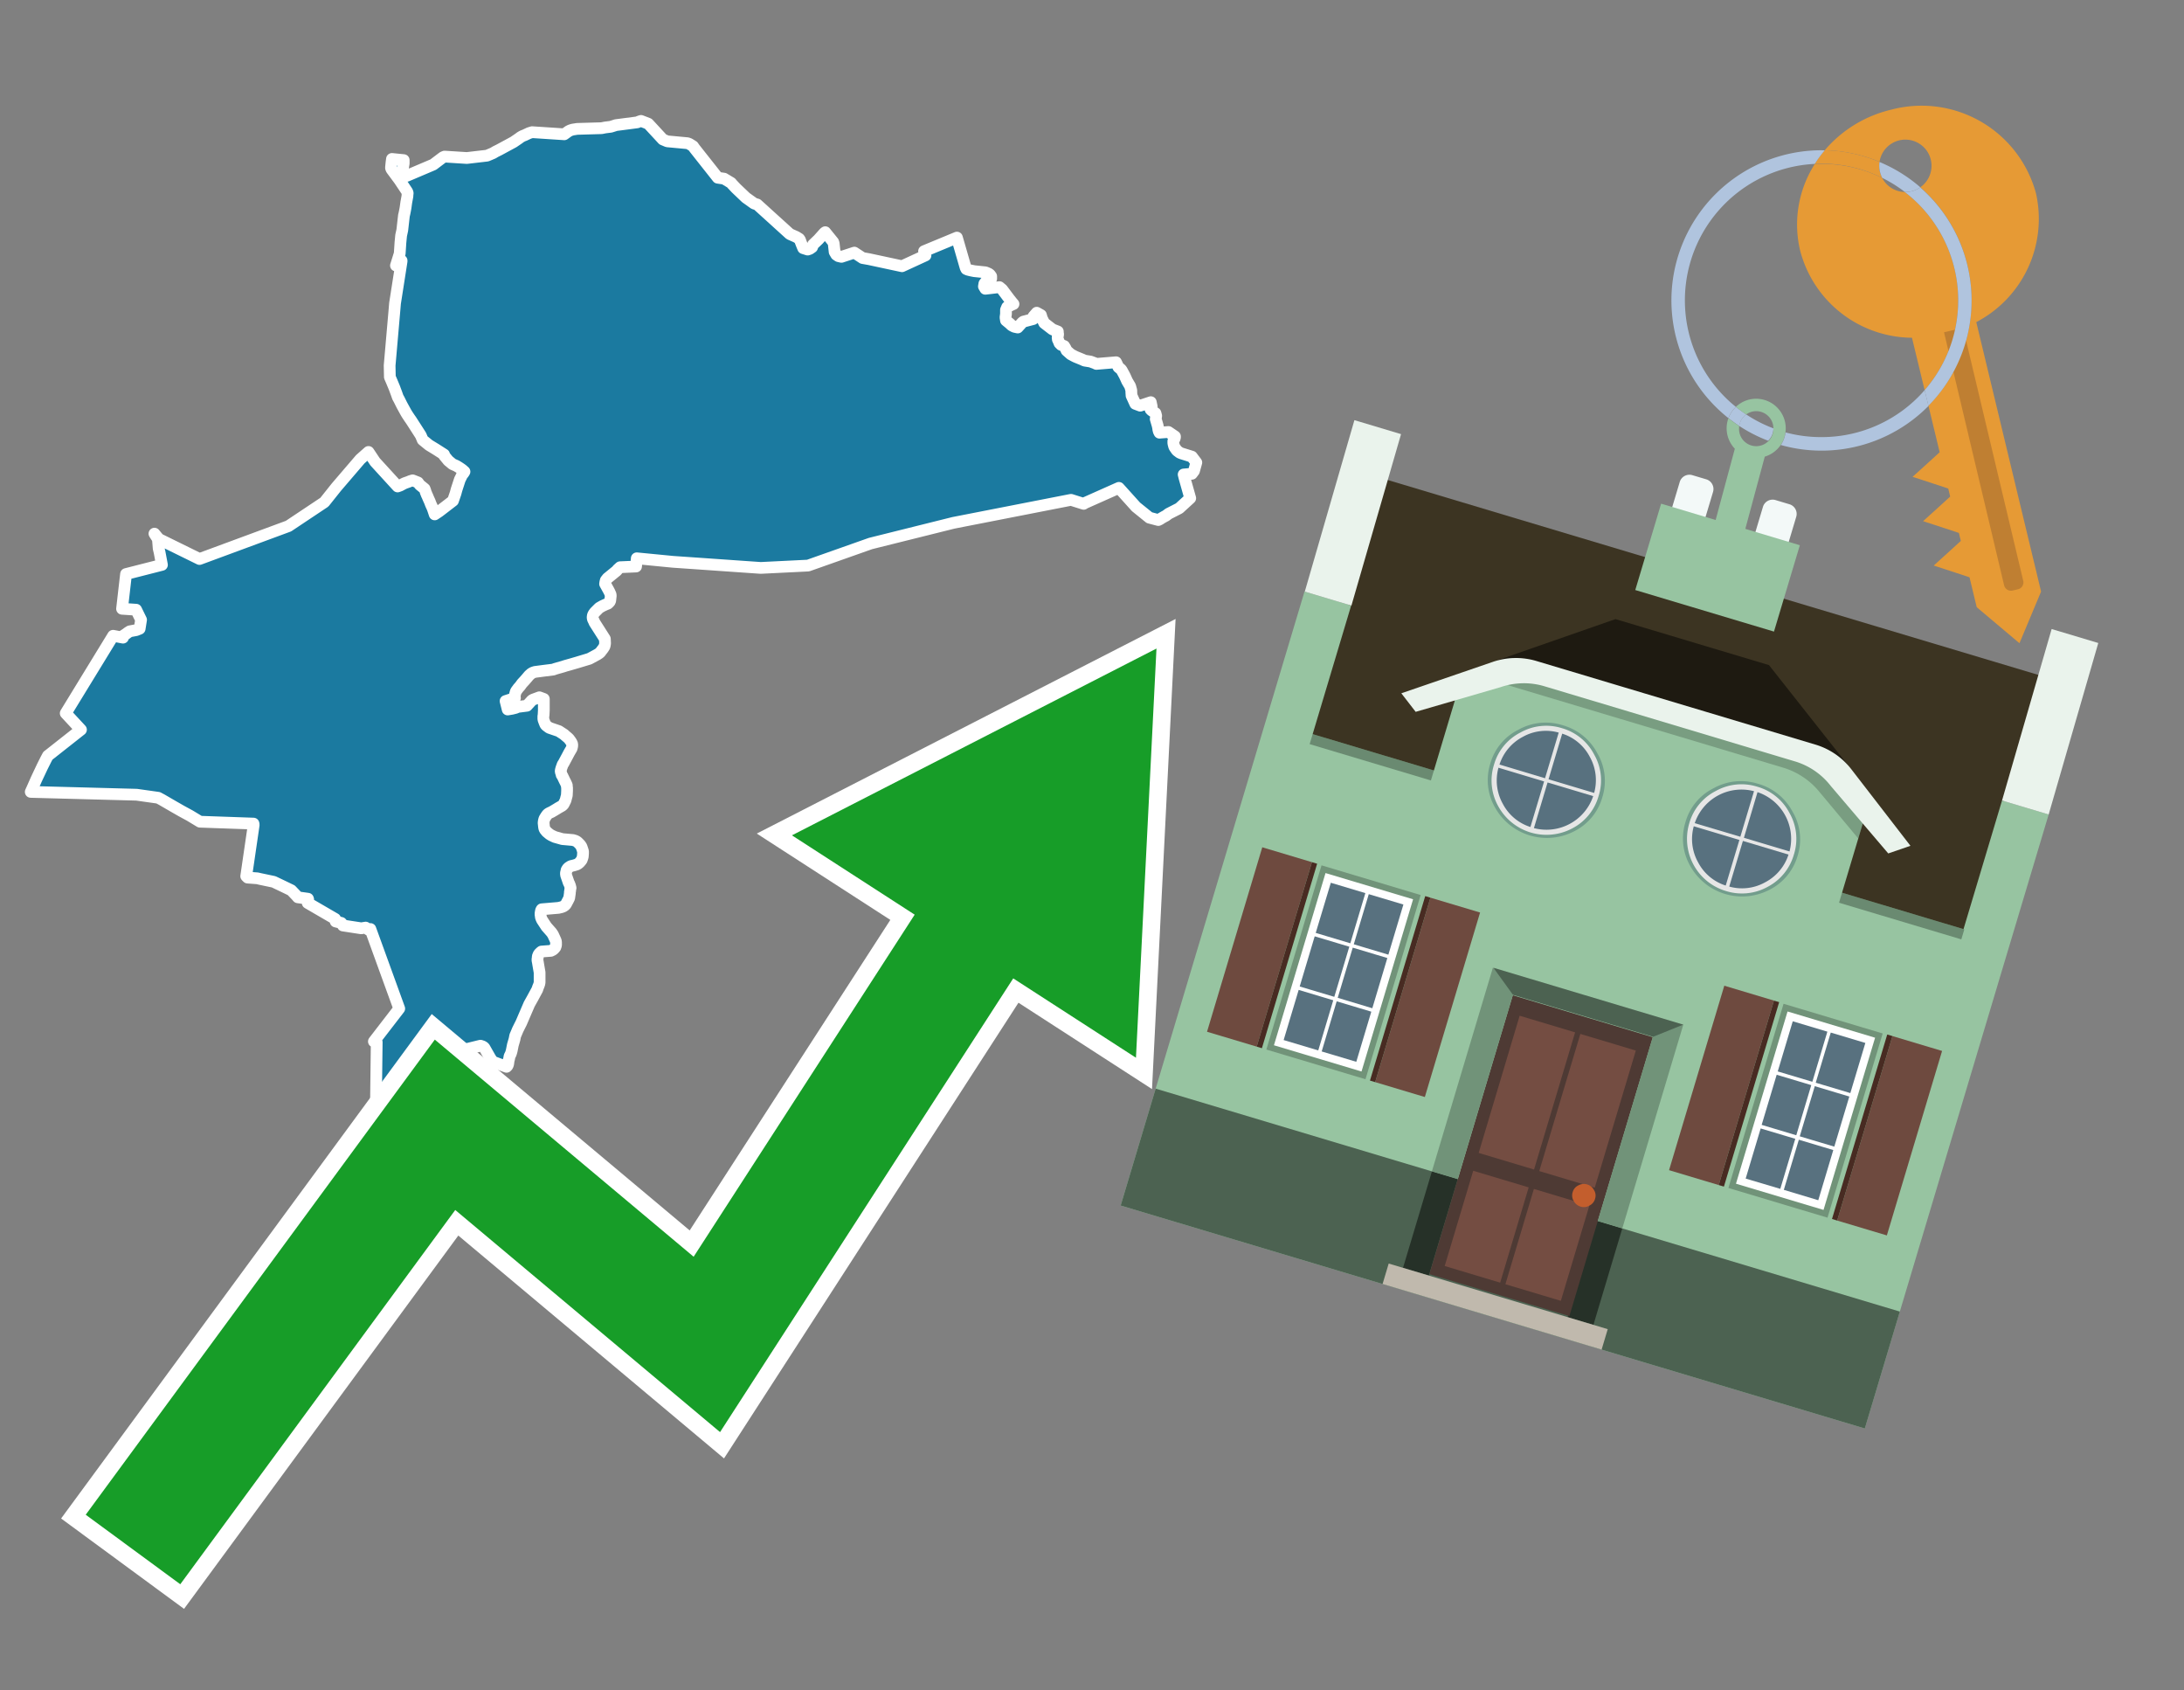 <svg id="Text" xmlns="http://www.w3.org/2000/svg" width="93.05" height="72" viewBox="0 0 93.05 72"><rect x="0" y="0" width="93.05" height="72" fill="#808080" stroke="none"/><polygon points="4.82,27.08 5.24,27.16 5.2,27.11 5.31,27.04 5.37,27 5.45,26.94 5.53,26.89 5.8,26.84 5.95,26.78 6.01,26.4 5.8,25.97 5.2,25.93 5.37,24.45 6.9,24.06 6.8,23.53 6.76,23.36 6.73,22.99 6.69,22.9 6.65,22.84 6.63,22.81 6.58,22.73 6.77,22.96 8.5,23.81 12.29,22.41 13.82,21.39 14.33,20.75 15.35,19.56 15.7,19.25 15.98,19.67 16.94,20.72 17.05,20.68 17.16,20.62 17.24,20.58 17.41,20.52 17.48,20.49 17.58,20.46 17.81,20.55 17.88,20.65 18.09,20.82 18.12,20.9 18.14,20.97 18.17,21.04 18.18,21.07 18.21,21.13 18.23,21.18 18.26,21.25 18.31,21.36 18.36,21.49 18.42,21.62 18.45,21.7 18.52,21.91 18.7,21.79 18.78,21.73 19.3,21.33 19.41,21.01 19.45,20.86 19.59,20.43 19.65,20.31 19.67,20.26 19.76,20.14 19.79,20.09 19.7,20.01 19.63,19.96 19.54,19.9 19.44,19.84 19.28,19.77 19.1,19.62 18.92,19.4 18.92,19.36 18.56,19.13 18.28,18.96 18.01,18.74 17.93,18.55 17.88,18.47 17.52,17.91 17.45,17.81 17.35,17.66 17.29,17.56 17.12,17.25 17,17.01 16.95,16.92 16.89,16.75 16.83,16.59 16.8,16.51 16.7,16.27 16.61,16.06 16.6,15.57 16.81,13.16 16.83,12.92 17.11,11.13 17.11,11.1 17.05,11.18 17.09,11.21 16.99,11.25 16.91,11.28 16.87,11.31 17.03,10.8 17.05,10.5 17.06,10.34 17.09,10.03 17.14,9.8 17.21,9.18 17.23,9.1 17.26,8.95 17.28,8.84 17.31,8.62 17.36,8.35 17.36,8.31 17.37,8.23 17.36,8.19 17.34,8.15 17.04,7.7 17.02,7.67 16.68,7.21 16.66,7.16 16.66,7.12 16.68,6.92 16.7,6.77 17.2,6.82 17.2,6.96 17.18,7.08 17.16,7.24 17.17,7.27 17.17,7.32 17.19,7.36 17.21,7.4 17.23,7.43 17.26,7.46 17.33,7.49 18.46,7.01 18.87,6.7 18.94,6.67 19.89,6.73 20.75,6.63 20.87,6.58 20.94,6.55 21.01,6.52 21.11,6.46 21.27,6.38 21.64,6.18 21.88,6.05 22.1,5.9 22.18,5.84 22.27,5.79 22.35,5.76 22.54,5.67 22.67,5.63 24.04,5.72 24.22,5.59 24.3,5.55 24.4,5.52 24.59,5.49 25.63,5.46 25.78,5.43 26.02,5.4 26.15,5.36 26.24,5.33 27.16,5.21 27.22,5.18 27.31,5.15 27.62,5.27 28.24,5.94 28.43,6.02 29.29,6.1 29.37,6.13 29.53,6.23 29.57,6.29 29.6,6.33 30.58,7.57 30.85,7.61 31.15,7.79 31.19,7.84 31.36,8.02 31.78,8.42 32.13,8.67 32.26,8.71 33.65,9.97 33.92,10.09 34.05,10.17 34.09,10.23 34.1,10.27 34.17,10.45 34.22,10.57 34.41,10.63 34.5,10.6 34.6,10.53 34.64,10.42 34.87,10.2 35.12,9.92 35.16,9.89 35.5,10.31 35.52,10.37 35.56,10.73 35.63,10.85 35.72,10.91 35.85,10.94 36.4,10.76 36.75,10.99 37.03,11.04 38.43,11.34 39.43,10.88 39.37,10.7 40.77,10.12 41.14,11.4 41.17,11.46 41.24,11.49 41.36,11.52 41.51,11.55 41.99,11.6 42.13,11.66 42.18,11.7 42.23,11.77 42.23,11.87 42.08,11.96 42,12 41.94,12.08 41.92,12.2 41.98,12.3 42.58,12.23 42.7,12.33 42.79,12.45 42.85,12.53 43,12.73 43.12,12.88 43.18,12.95 43.09,12.99 42.91,13.08 42.86,13.2 42.86,13.37 42.84,13.52 42.86,13.65 43.03,13.79 43.08,13.84 43.12,13.87 43.22,13.92 43.36,13.95 43.56,13.73 43.6,13.7 44.02,13.59 44.03,13.48 44.17,13.32 44.35,13.42 44.39,13.56 44.49,13.76 44.84,14.03 45.07,14.12 45.07,14.18 45.08,14.21 45.08,14.25 45.06,14.36 45.07,14.46 45.1,14.52 45.14,14.62 45.18,14.66 45.21,14.69 45.34,14.74 45.4,14.84 45.44,14.93 45.62,15.09 45.75,15.16 45.83,15.2 46.1,15.31 46.21,15.36 46.46,15.4 46.65,15.47 46.71,15.5 47.55,15.43 47.65,15.64 47.71,15.69 47.75,15.72 47.79,15.77 47.9,15.97 47.93,16.03 48.02,16.23 48.15,16.45 48.2,16.63 48.2,16.7 48.21,16.85 48.37,17.2 48.58,17.28 49.03,17.13 49.07,17.32 49.02,17.41 49.02,17.44 49.06,17.48 49.23,17.6 49.26,17.71 49.24,17.85 49.25,17.88 49.32,18.12 49.34,18.21 49.35,18.29 49.37,18.37 49.4,18.43 49.78,18.4 50.06,18.59 50.06,18.62 50.05,18.67 49.99,18.79 49.99,18.83 49.99,18.87 50,18.92 50.03,19.03 50.07,19.09 50.14,19.19 50.26,19.28 50.33,19.31 50.78,19.45 50.97,19.7 50.87,20.06 50.78,20.18 50.43,20.21 50.47,20.37 50.71,21.22 50.24,21.65 49.79,21.88 49.67,21.97 49.61,22 49.47,22.08 49.43,22.11 49.35,22.15 48.97,22.05 48.4,21.59 47.67,20.78 46.21,21.43 46.17,21.46 45.63,21.29 40.62,22.27 37.09,23.15 34.43,24.09 32.41,24.19 29.83,24.01 28.67,23.93 27.13,23.78 27.1,24.13 26.42,24.16 26.31,24.26 26.29,24.29 26.26,24.32 25.88,24.63 25.85,24.67 25.81,24.72 25.79,24.8 25.78,24.87 25.94,25.16 25.97,25.22 26.01,25.31 26.02,25.34 26.02,25.39 26,25.57 25.99,25.61 25.97,25.64 25.9,25.71 25.8,25.75 25.67,25.81 25.53,25.89 25.38,26.04 25.34,26.08 25.31,26.12 25.29,26.15 25.26,26.21 25.25,26.28 25.25,26.31 25.26,26.37 25.31,26.47 25.33,26.52 25.77,27.21 25.78,27.4 25.77,27.47 25.76,27.51 25.75,27.54 25.7,27.62 25.6,27.75 25.57,27.79 25.52,27.83 25.46,27.87 25.37,27.92 25.11,28.06 24.58,28.22 24.27,28.31 24.09,28.36 24,28.39 23.65,28.49 23.57,28.52 23.17,28.57 22.79,28.62 22.7,28.65 22.63,28.69 22.54,28.77 22.43,28.9 22.36,28.98 22.24,29.11 22.16,29.22 22.08,29.31 22,29.42 21.98,29.45 21.96,29.51 21.94,29.59 21.93,29.63 21.93,29.67 21.94,29.73 21.54,29.86 21.63,30.22 21.81,30.19 21.97,30.15 22.06,30.11 22.45,30.06 22.66,29.83 22.71,29.8 22.98,29.7 23.17,29.77 23.17,30.26 23.16,30.45 23.15,30.51 23.15,30.56 23.15,30.62 23.16,30.67 23.18,30.72 23.19,30.75 23.21,30.8 23.23,30.85 23.25,30.88 23.28,30.91 23.32,30.94 23.36,30.97 23.4,31 23.81,31.14 24.04,31.29 24.07,31.32 24.2,31.43 24.24,31.47 24.27,31.51 24.3,31.55 24.34,31.61 24.37,31.67 24.38,31.7 24.38,31.73 24.38,31.77 24.37,31.82 24.36,31.86 24.35,31.89 24.32,31.94 24.25,32.06 24.16,32.23 24.01,32.51 23.97,32.57 23.95,32.63 23.92,32.71 23.91,32.75 23.9,32.78 23.89,32.83 23.89,32.87 23.92,32.96 23.93,33.01 23.96,33.05 24.07,33.28 24.09,33.31 24.1,33.34 24.13,33.4 24.15,33.45 24.15,33.49 24.16,33.56 24.16,33.68 24.15,33.88 24.13,33.95 24.11,34.03 24.09,34.1 24.02,34.24 24,34.27 23.95,34.32 23.79,34.41 23.71,34.46 23.61,34.52 23.49,34.59 23.42,34.62 23.35,34.66 23.31,34.7 23.26,34.77 23.21,34.85 23.19,34.89 23.18,34.93 23.17,34.97 23.16,35.05 23.18,35.23 23.19,35.28 23.21,35.33 23.25,35.38 23.29,35.43 23.35,35.48 23.41,35.53 23.49,35.58 23.64,35.65 23.96,35.74 24.41,35.78 24.51,35.81 24.57,35.84 24.61,35.87 24.64,35.9 24.71,35.97 24.76,36.04 24.78,36.08 24.82,36.2 24.84,36.26 24.84,36.31 24.84,36.35 24.83,36.48 24.82,36.52 24.79,36.61 24.77,36.65 24.74,36.68 24.71,36.72 24.68,36.75 24.63,36.79 24.58,36.82 24.45,36.86 24.32,36.89 24.24,36.94 24.2,36.97 24.17,37.01 24.14,37.06 24.13,37.11 24.12,37.15 24.11,37.2 24.12,37.28 24.2,37.51 24.23,37.6 24.25,37.63 24.28,37.71 24.29,37.74 24.31,37.82 24.3,37.85 24.29,37.95 24.28,37.99 24.28,38.04 24.25,38.25 24.2,38.35 24.12,38.5 24.1,38.53 24.06,38.57 24,38.61 23.92,38.64 23.79,38.67 23.08,38.73 23.06,38.76 23.05,38.79 23.04,38.84 23.03,38.9 23.03,38.95 23.03,38.98 23.04,39.01 23.04,39.05 23.06,39.11 23.09,39.18 23.28,39.47 23.5,39.72 23.56,39.81 23.67,40.05 23.68,40.08 23.69,40.13 23.69,40.2 23.69,40.23 23.69,40.26 23.68,40.29 23.66,40.35 23.6,40.42 23.55,40.46 23.47,40.5 23.07,40.53 23.03,40.56 22.99,40.6 22.96,40.63 22.94,40.67 22.92,40.72 22.91,40.75 22.91,40.8 22.9,40.85 22.9,40.89 22.9,40.92 22.91,40.95 22.94,41.13 22.99,41.42 22.99,41.67 22.99,41.78 22.99,41.84 22.98,41.9 22.96,41.96 22.94,42.01 22.92,42.06 22.89,42.15 22.69,42.52 22.55,42.77 22.21,43.56 22.1,43.78 22.06,43.86 22.01,43.98 21.98,44.05 21.95,44.12 21.92,44.27 21.85,44.51 21.81,44.71 21.8,44.76 21.78,44.83 21.76,44.89 21.71,44.99 21.69,45.1 21.67,45.17 21.66,45.25 21.65,45.32 21.63,45.38 21.61,45.41 21.58,45.44 20.99,45.22 20.89,45.07 20.64,44.63 20.61,44.6 20.56,44.57 20.47,44.54 19.9,44.68 19.29,45.28 19.16,45.48 19.14,45.53 19.12,45.58 19.12,45.63 19.11,45.66 19.11,45.78 19.11,45.91 19.09,46 19.07,46.05 19.06,46.08 19.03,46.13 18.97,46.22 18.9,46.3 18.86,46.34 18.83,46.37 18.6,46.49 18.49,46.53 18.29,46.56 17.91,46.6 18.34,45.71 16.69,46.85 16.02,46.78 16.05,44.39 15.93,44.36 17.01,42.96 15.78,39.57 15.7,39.6 15.58,39.51 15.39,39.54 14.61,39.42 14.6,39.38 14.54,39.31 14.3,39.25 14.28,39.14 13.11,38.46 13.1,38.41 13.13,38.31 13.12,38.28 12.69,38.22 12.63,38.15 12.41,37.92 12.1,37.77 11.66,37.56 11.09,37.44 10.96,37.41 10.55,37.38 10.49,37.32 10.81,35.13 10.8,35.08 8.52,35 8.09,34.74 7.74,34.55 7.39,34.35 7.08,34.17 6.89,34.06 6.74,33.98 5.82,33.85 1.31,33.73 1.4,33.53 1.55,33.19 1.8,32.66 1.96,32.34 2.04,32.19 2.08,32.16 3.45,31.08 2.8,30.38 " fill="#1b7aa0" stroke="#fff" stroke-linejoin="round" stroke-width="0.5"/><polygon points="49.272 27.624 33.741 35.58 38.97 38.959 29.553 53.529 18.525 44.281 3.652 64.518 7.681 67.479 19.396 51.538 30.678 60.999 43.169 41.673 48.398 45.053 49.272 27.624" fill="none" stroke="#fff" stroke-miterlimit="10" stroke-width="1.5"/><polygon points="49.272 27.624 33.741 35.58 38.97 38.959 29.553 53.529 18.525 44.281 3.652 64.518 7.681 67.479 19.396 51.538 30.678 60.999 43.169 41.673 48.398 45.053 49.272 27.624" fill="#179d28"/><path d="M80.19,7.577a1.16,1.16,0,0,1-.094-.251,1.114,1.114,0,0,1-.018-.429A6.367,6.367,0,0,0,77.743,6.4a5.269,5.269,0,0,0-.423.577c.1,0,.192-.007.288-.007A5.794,5.794,0,0,1,80.19,7.577Z" fill="#e69a35"/><path d="M77.608,6.4A6.394,6.394,0,0,0,73.64,17.81a1.26,1.26,0,0,1,.317-.48A5.821,5.821,0,0,1,77.32,6.981a5.269,5.269,0,0,1,.423-.577Z" fill="#b0c4de"/><path d="M84.2,13.72a4.962,4.962,0,0,0,2.545-5.48,5.047,5.047,0,0,0-6.179-3.566A5.322,5.322,0,0,0,77.743,6.4a6.367,6.367,0,0,1,2.335.493,1.114,1.114,0,1,1,1.736,1.084,6.392,6.392,0,0,1,.347,9.3l.479,1.985-.438.4-.716.648.92.3.6.2.082.341-.438.4-.716.648.92.3.605.2.082.341-.438.4-.716.649.92.3.605.2.307,1.274,1.821,1.534.921-2.2Z" fill="#e69a35"/><path d="M81.154,8.179a1.115,1.115,0,0,1-.964-.6,5.794,5.794,0,0,0-2.582-.6c-.1,0-.192,0-.288.007a4.783,4.783,0,0,0-.625,3.685,4.962,4.962,0,0,0,4.765,3.715L82,16.617a5.82,5.82,0,0,0-.846-8.438Z" fill="#e69a35"/><path d="M74.1,18.142a6.386,6.386,0,0,0,1.232.63.73.73,0,0,0,.224-.527h0a5.783,5.783,0,0,1-1.159-.593A.733.733,0,0,0,74.1,18.142Z" fill="#b0c4de"/><path d="M74.4,17.652q-.228-.152-.44-.322a1.26,1.26,0,0,0-.317.48c.148.117.3.228.46.332A.733.733,0,0,1,74.4,17.652Z" fill="#b0c4de"/><path d="M74.824,16.984a1.257,1.257,0,0,0-.867.346c.141.114.288.222.44.322a.731.731,0,0,1,1.159.593h0a.732.732,0,1,1-1.463,0,.7.7,0,0,1,.007-.1c-.158-.1-.312-.215-.46-.332a1.258,1.258,0,0,0,.273,1.3l-.979,3.635,1.275.341.98-3.639a1.266,1.266,0,0,0,.681-.5,1.249,1.249,0,0,0,.2-.538,1.328,1.328,0,0,0,.012-.168A1.262,1.262,0,0,0,74.824,16.984Z" fill="#97c4a1"/><path d="M85.974,25.1l-.226.053a.3.3,0,0,1-.362-.223l-2.56-10.777.81-.193L86.2,24.736A.3.3,0,0,1,85.974,25.1Z" fill="#bf7f32"/><path d="M80.1,7.326a1.16,1.16,0,0,0,.094.251,5.833,5.833,0,0,1,.964.6,1.137,1.137,0,0,0,.287-.031,1.108,1.108,0,0,0,.373-.167A6.371,6.371,0,0,0,80.078,6.9,1.114,1.114,0,0,0,80.1,7.326Z" fill="#b0c4de"/><path d="M77.608,18.618a5.836,5.836,0,0,1-1.534-.2,1.24,1.24,0,0,1-.2.537,6.4,6.4,0,0,0,6.291-1.666L82,16.617A5.807,5.807,0,0,1,77.608,18.618Z" fill="#b0c4de"/><path d="M81.814,7.981a1.108,1.108,0,0,1-.373.167,1.137,1.137,0,0,1-.287.031A5.82,5.82,0,0,1,82,16.617l.161.667a6.392,6.392,0,0,0-.347-9.3Z" fill="#b0c4de"/><polygon points="83.79 39.753 55.78 31.364 58.988 20.404 86.964 28.783 83.79 39.753 83.79 39.753" fill="#3c3422" fill-rule="evenodd"/><polygon points="81.705 53.32 87.284 34.692 85.297 34.097 83.656 39.575 55.926 31.269 57.567 25.791 55.579 25.196 47.746 51.348 79.451 60.844 81.705 53.32" fill="#97c4a1" fill-rule="evenodd"/><rect x="69.522" y="21.148" width="0.444" height="28.983" transform="translate(15.592 92.226) rotate(-73.326)" opacity="0.3"/><polygon points="87.284 34.692 85.297 34.097 87.411 26.793 89.398 27.388 87.284 34.692 87.284 34.692" fill="#eaf3ec" fill-rule="evenodd"/><polygon points="57.578 25.794 55.591 25.199 57.705 17.896 59.692 18.491 57.578 25.794 57.578 25.794" fill="#eaf3ec" fill-rule="evenodd"/><polygon points="79.451 60.844 80.943 55.865 49.238 46.369 47.747 51.348 79.451 60.844 79.451 60.844" fill="#4c6251" fill-rule="evenodd"/><path d="M71.566,20.528l-.522,1.743,1.418.425.523-1.744a.432.432,0,0,0-.289-.536l-.593-.177A.431.431,0,0,0,71.566,20.528Z" fill="#f3f9f8" fill-rule="evenodd"/><path d="M75.111,21.589l-.522,1.743,1.418.425.522-1.743a.43.43,0,0,0-.289-.536l-.593-.178A.43.43,0,0,0,75.111,21.589Z" fill="#f3f9f8" fill-rule="evenodd"/><polygon points="75.368 28.329 68.829 26.37 63.807 28.121 78.733 32.591 75.368 28.329" fill="#1e1a11"/><polygon points="78.248 32.422 64.442 28.287 62.236 28.998 60.064 36.247 77.453 41.455 79.651 34.116 78.248 32.422" fill="#97c4a1"/><path d="M77.74,32.516S65.088,28.725,65,28.7l-.938.43,11.892,3.562a3.175,3.175,0,0,1,1.532,1l1.685,2.02.327-1.09Z" fill-rule="evenodd" opacity="0.2"/><path d="M77.35,31.716,65.458,28.154a3.041,3.041,0,0,0-1.854.037l-3.9,1.339.611.79,3.626-1.054a3.045,3.045,0,0,1,1.855-.037l10.673,3.2A3.028,3.028,0,0,1,78,33.477l2.45,2.874.945-.325-2.518-3.26A3.036,3.036,0,0,0,77.35,31.716Z" fill="#eaf3ec"/><polygon points="76.683 23.223 70.773 21.453 69.671 25.132 75.581 26.902 76.683 23.223 76.683 23.223" fill="#97c4a1" fill-rule="evenodd"/><g id="Symbol_9_0_Layer2_0_MEMBER_8_MEMBER_21_MEMBER_0_FILL" data-name="Symbol 9 0 Layer2 0 MEMBER 8 MEMBER 21 MEMBER 0 FILL"><path d="M66.584,30.892a2.39,2.39,0,0,0-1.891.189,2.317,2.317,0,0,0-1.2,1.448A2.345,2.345,0,0,0,63.7,34.4a2.528,2.528,0,0,0,3.367,1.008,2.339,2.339,0,0,0,1.2-1.447,2.313,2.313,0,0,0-.208-1.87A2.394,2.394,0,0,0,66.584,30.892Z" fill="#729d8c"/></g><g id="Symbol_9_0_Layer2_0_MEMBER_8_MEMBER_21_MEMBER_1_FILL" data-name="Symbol 9 0 Layer2 0 MEMBER 8 MEMBER 21 MEMBER 1 FILL"><path d="M66.547,31.016a2.241,2.241,0,0,0-1.769.185,2.213,2.213,0,0,0-1.127,1.376,2.239,2.239,0,0,0,.185,1.768,2.341,2.341,0,0,0,3.145.942,2.234,2.234,0,0,0,1.126-1.376,2.207,2.207,0,0,0-.185-1.768A2.237,2.237,0,0,0,66.547,31.016Z" fill="#e6e6e6"/></g><g id="Symbol_9_0_Layer2_0_MEMBER_8_MEMBER_21_MEMBER_2_MEMBER_0_FILL" data-name="Symbol 9 0 Layer2 0 MEMBER 8 MEMBER 21 MEMBER 2 MEMBER 0 FILL"><path d="M65.787,33.284,63.843,32.7a2.036,2.036,0,0,0,.186,1.539,2.015,2.015,0,0,0,1.175.986Z" fill="#58717f"/></g><g id="Symbol_9_0_Layer2_0_MEMBER_8_MEMBER_21_MEMBER_2_MEMBER_1_FILL" data-name="Symbol 9 0 Layer2 0 MEMBER 8 MEMBER 21 MEMBER 2 MEMBER 1 FILL"><path d="M65.827,33.148l.582-1.944a2.01,2.01,0,0,0-1.523.178,2.037,2.037,0,0,0-1,1.183Z" fill="#58717f"/></g><g id="Symbol_9_0_Layer2_0_MEMBER_8_MEMBER_21_MEMBER_2_MEMBER_2_FILL" data-name="Symbol 9 0 Layer2 0 MEMBER 8 MEMBER 21 MEMBER 2 MEMBER 2 FILL"><path d="M67.878,33.91l-1.943-.582-.582,1.944a2.1,2.1,0,0,0,2.525-1.362Z" fill="#58717f"/></g><g id="Symbol_9_0_Layer2_0_MEMBER_8_MEMBER_21_MEMBER_2_MEMBER_3_FILL" data-name="Symbol 9 0 Layer2 0 MEMBER 8 MEMBER 21 MEMBER 2 MEMBER 3 FILL"><path d="M66.558,31.249l-.582,1.943,1.943.582a2.031,2.031,0,0,0-.186-1.539A2.009,2.009,0,0,0,66.558,31.249Z" fill="#58717f"/></g><g id="Symbol_9_0_Layer2_0_MEMBER_8_MEMBER_21_MEMBER_0_FILL-2" data-name="Symbol 9 0 Layer2 0 MEMBER 8 MEMBER 21 MEMBER 0 FILL"><path d="M74.9,33.384a2.4,2.4,0,0,0-1.891.189,2.316,2.316,0,0,0-1.2,1.448,2.341,2.341,0,0,0,.209,1.87A2.527,2.527,0,0,0,75.387,37.9a2.345,2.345,0,0,0,1.2-1.447,2.314,2.314,0,0,0-.209-1.87A2.389,2.389,0,0,0,74.9,33.384Z" fill="#729d8c"/></g><g id="Symbol_9_0_Layer2_0_MEMBER_8_MEMBER_21_MEMBER_1_FILL-2" data-name="Symbol 9 0 Layer2 0 MEMBER 8 MEMBER 21 MEMBER 1 FILL"><path d="M74.867,33.508a2.239,2.239,0,0,0-1.768.185,2.21,2.21,0,0,0-1.127,1.376,2.316,2.316,0,0,0,1.564,2.883,2.261,2.261,0,0,0,1.765-.173A2.237,2.237,0,0,0,76.428,36.4a2.209,2.209,0,0,0-.185-1.769A2.239,2.239,0,0,0,74.867,33.508Z" fill="#e6e6e6"/></g><g id="Symbol_9_0_Layer2_0_MEMBER_8_MEMBER_21_MEMBER_2_MEMBER_0_FILL-2" data-name="Symbol 9 0 Layer2 0 MEMBER 8 MEMBER 21 MEMBER 2 MEMBER 0 FILL"><path d="M74.107,35.776l-1.943-.582a2.031,2.031,0,0,0,.186,1.539,2.009,2.009,0,0,0,1.175.986Z" fill="#58717f"/></g><g id="Symbol_9_0_Layer2_0_MEMBER_8_MEMBER_21_MEMBER_2_MEMBER_1_FILL-2" data-name="Symbol 9 0 Layer2 0 MEMBER 8 MEMBER 21 MEMBER 2 MEMBER 1 FILL"><path d="M74.148,35.64,74.73,33.7a2.1,2.1,0,0,0-2.525,1.362Z" fill="#58717f"/></g><g id="Symbol_9_0_Layer2_0_MEMBER_8_MEMBER_21_MEMBER_2_MEMBER_2_FILL-2" data-name="Symbol 9 0 Layer2 0 MEMBER 8 MEMBER 21 MEMBER 2 MEMBER 2 FILL"><path d="M76.2,36.4l-1.943-.582-.582,1.944a2.015,2.015,0,0,0,1.523-.178A2.036,2.036,0,0,0,76.2,36.4Z" fill="#58717f"/></g><g id="Symbol_9_0_Layer2_0_MEMBER_8_MEMBER_21_MEMBER_2_MEMBER_3_FILL-2" data-name="Symbol 9 0 Layer2 0 MEMBER 8 MEMBER 21 MEMBER 2 MEMBER 3 FILL"><path d="M74.879,33.741,74.3,35.684l1.943.582a2.1,2.1,0,0,0-1.361-2.525Z" fill="#58717f"/></g><polygon points="51.426 43.946 53.542 44.58 55.896 36.723 53.78 36.089 51.426 43.946 51.426 43.946" fill="#6e4a3f" fill-rule="evenodd"/><polygon points="53.542 44.58 53.764 44.647 56.117 36.789 55.896 36.723 53.542 44.58 53.542 44.58" fill="#482b22" fill-rule="evenodd"/><polygon points="60.706 46.726 58.59 46.092 60.943 38.235 63.059 38.868 60.706 46.726 60.706 46.726" fill="#6e4a3f" fill-rule="evenodd"/><polygon points="58.59 46.092 58.368 46.026 60.722 38.168 60.943 38.235 58.59 46.092 58.59 46.092" fill="#482b22" fill-rule="evenodd"/><rect x="53.146" y="39.209" width="8.19" height="4.408" transform="translate(1.145 84.365) rotate(-73.326)" fill="#719379"/><polygon points="60.205 38.304 56.474 37.187 54.277 44.522 58.008 45.639 60.205 38.304 60.205 38.304" fill="#fff" fill-rule="evenodd"/><path d="M59.792,38.527l-.64,2.136-1.474-.442.639-2.135,1.475.441Zm-1.621-.485-.64,2.136-1.474-.442L56.7,37.6l1.474.442Zm-2.158,1.84,1.475.441-.64,2.136-1.474-.441.639-2.136Zm-.683,2.282,1.474.441-.639,2.136L54.69,44.3l.64-2.135Zm.981,2.621.639-2.136,1.475.442-.64,2.135-1.474-.441Zm2.158-1.84L56.994,42.5l.64-2.136,1.474.442-.639,2.136Z" fill="#58717f" fill-rule="evenodd"/><polygon points="80.39 52.621 78.274 51.988 80.628 44.13 82.743 44.764 80.39 52.621 80.39 52.621" fill="#6e4a3f" fill-rule="evenodd"/><polygon points="78.274 51.988 78.053 51.921 80.406 44.064 80.628 44.13 78.274 51.988 78.274 51.988" fill="#482b22" fill-rule="evenodd"/><polygon points="71.111 49.842 73.227 50.476 75.58 42.619 73.464 41.985 71.111 49.842 71.111 49.842" fill="#6e4a3f" fill-rule="evenodd"/><polygon points="73.227 50.476 73.448 50.542 75.802 42.685 75.58 42.619 73.227 50.476 73.227 50.476" fill="#482b22" fill-rule="evenodd"/><rect x="72.83" y="45.105" width="8.19" height="4.408" transform="translate(9.534 107.426) rotate(-73.326)" fill="#719379"/><polygon points="76.159 43.083 79.889 44.2 77.692 51.535 73.962 50.418 76.159 43.083 76.159 43.083" fill="#fff" fill-rule="evenodd"/><path d="M76.381,43.5l1.475.442-.64,2.135-1.475-.441.64-2.136ZM78,43.981l1.474.442-.64,2.136-1.474-.442L78,43.981Zm.791,2.724-.64,2.135L76.679,48.4l.64-2.136,1.474.442Zm-.684,2.282-.639,2.135L76,50.68l.64-2.135,1.474.442Zm-2.26,1.65L74.375,50.2l.639-2.135,1.475.441-.64,2.136Zm-.791-2.724.64-2.135,1.474.441-.639,2.136-1.475-.442Z" fill="#58717f" fill-rule="evenodd"/><polygon points="67.888 56.431 69.118 52.323 68.019 51.994 66.789 56.102 67.888 56.431 67.888 56.431" fill="#263128" fill-rule="evenodd"/><polygon points="60.877 54.331 62.108 50.223 61.007 49.894 59.776 54.002 60.877 54.331 60.877 54.331" fill="#263128" fill-rule="evenodd"/><g id="Symbol_9_0_Layer2_0_MEMBER_8_MEMBER_12_MEMBER_0_FILL" data-name="Symbol 9 0 Layer2 0 MEMBER 8 MEMBER 12 MEMBER 0 FILL"><path d="M70.418,44.178l-5.965-1.786L60.9,54.27l5.964,1.786Z" fill="#4e3a34"/></g><g id="Symbol_9_0_Layer2_0_MEMBER_8_MEMBER_12_MEMBER_1_MEMBER_0_FILL" data-name="Symbol 9 0 Layer2 0 MEMBER 8 MEMBER 12 MEMBER 1 MEMBER 0 FILL"><path d="M65.358,49.815l1.75-5.843-2.363-.708L63,49.107Z" fill="#744d42"/></g><g id="Symbol_9_0_Layer2_0_MEMBER_8_MEMBER_12_MEMBER_1_MEMBER_1_FILL" data-name="Symbol 9 0 Layer2 0 MEMBER 8 MEMBER 12 MEMBER 1 MEMBER 1 FILL"><path d="M67.331,44.039l-1.75,5.842,2.364.708,1.75-5.842Z" fill="#744d42"/></g><g id="Symbol_9_0_Layer2_0_MEMBER_8_MEMBER_12_MEMBER_2_MEMBER_0_FILL" data-name="Symbol 9 0 Layer2 0 MEMBER 8 MEMBER 12 MEMBER 2 MEMBER 0 FILL"><path d="M63.915,54.633l1.215-4.058-2.363-.707-1.215,4.057Z" fill="#744d42"/></g><g id="Symbol_9_0_Layer2_0_MEMBER_8_MEMBER_12_MEMBER_2_MEMBER_1_FILL" data-name="Symbol 9 0 Layer2 0 MEMBER 8 MEMBER 12 MEMBER 2 MEMBER 1 FILL"><path d="M66.5,55.407l1.215-4.057-2.363-.708L64.138,54.7Z" fill="#744d42"/></g><g id="Symbol_9_0_Layer2_0_MEMBER_8_MEMBER_13_FILL" data-name="Symbol 9 0 Layer2 0 MEMBER 8 MEMBER 13 FILL"><path d="M67.959,51.058a.439.439,0,0,0-.045-.367.487.487,0,0,0-.669-.2.445.445,0,0,0-.239.282.457.457,0,0,0,.041.378.481.481,0,0,0,.293.242.459.459,0,0,0,.377-.042A.453.453,0,0,0,67.959,51.058Z" fill="#c35e2d"/></g><g id="Symbol_9_0_Layer2_0_MEMBER_8_MEMBER_14_FILL" data-name="Symbol 9 0 Layer2 0 MEMBER 8 MEMBER 14 FILL"><path d="M64.557,42.047l-.951-.833-2.6,8.68,1.1.329Z" fill="#719379"/></g><g id="Symbol_9_0_Layer2_0_MEMBER_8_MEMBER_15_FILL" data-name="Symbol 9 0 Layer2 0 MEMBER 8 MEMBER 15 FILL"><path d="M71.718,43.643l-1.2.19L68.072,52.01l1.046.313Z" fill="#719379"/></g><g id="Symbol_9_0_Layer2_0_MEMBER_8_MEMBER_16_FILL" data-name="Symbol 9 0 Layer2 0 MEMBER 8 MEMBER 16 FILL"><path d="M63.627,41.22l.836,1.156,5.961,1.786,1.294-.519Z" fill="#4c6251"/></g><polygon points="58.905 54.69 59.166 53.819 68.498 56.614 68.237 57.485 58.905 54.69 58.905 54.69" fill="#c0b9ad" fill-rule="evenodd"/></svg>